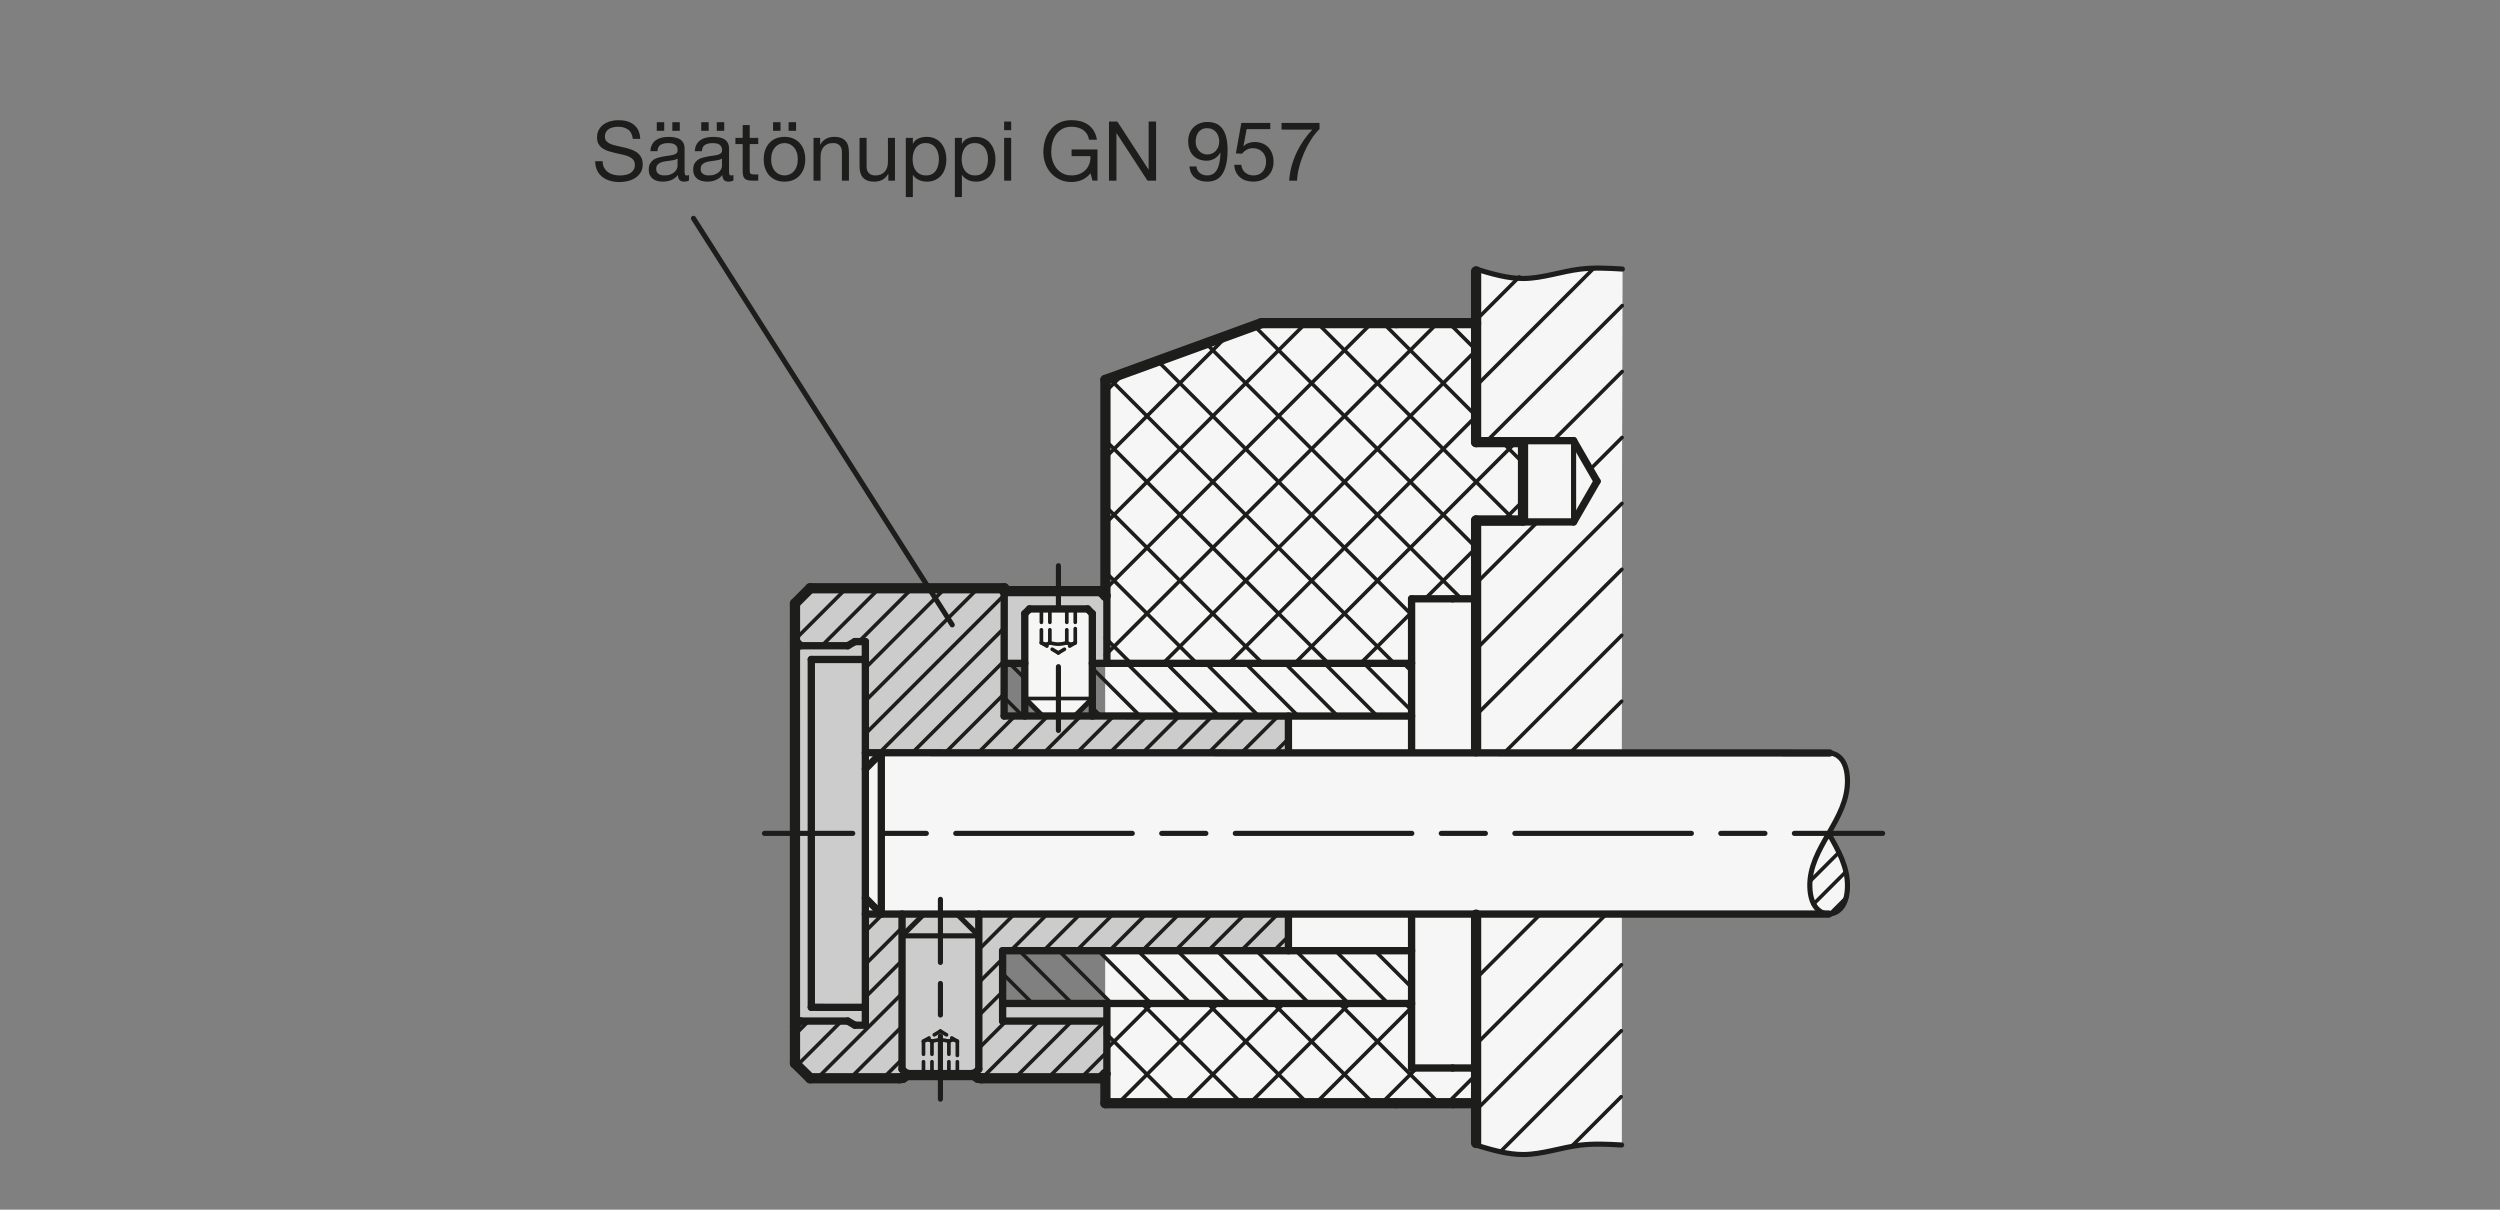 <?xml version="1.0" encoding="UTF-8"?>
<svg xmlns="http://www.w3.org/2000/svg" version="1.1" viewBox="0 0 241.654 116.929">
  <rect x="0" y="0" width="241.654" height="116.929" fill="#808080" stroke="none"/>
  <!-- Generator: Adobe Illustrator 28.6.0, SVG Export Plug-In . SVG Version: 1.2.0 Build 709)  -->
  <g>
    <g id="MD_x5F_3_x5F_FUELLUNG_x5F_WS">
      <g id="POLYLINE">
        <path d="M142.682,88.362V26.012c1.422.474,2.895.778,4.389.906,1.445-.065,2.879-.288,4.275-.666,1.803-.342,3.646-.426,5.472-.248l-.073,46.78,20.041-.003c.84.073,1.523.708,1.656,1.541.332,1.267.182,2.612-.42,3.775-.395.836-.82,1.657-1.275,2.461.549.878,1.018,1.803,1.4,2.765.406,1.029.526,2.148.347,3.239-.059.933-.779,1.69-1.708,1.795l-20.041-.004v22.322c-2.495-.248-5.015-.015-7.422.688-2.232.434-4.542.2-6.641-.673v-22.228" fill="#fff"/>
      </g>
      <g id="LWPOLYLINE">
        <polyline points="99.51 58.86 105.131 58.86 105.585 59.382 105.586 67.518 103.885 69.219 100.785 69.219 99.084 67.518 99.056 59.314 99.51 58.86" fill="#fff"/>
      </g>
      <g id="LWPOLYLINE-2" data-name="LWPOLYLINE">
        <polyline points="142.682 88.362 142.682 50.308 147.218 50.308 147.218 42.738 142.682 42.738 142.682 31.235 140.415 31.235 134.972 31.235 121.933 31.235 106.852 36.723 106.852 72.762 83.647 72.762 83.647 88.353 106.852 88.353 106.852 100.4 106.852 106.636 134.972 106.636 140.415 106.636 142.682 106.636 142.682 88.495" fill="#fff"/>
      </g>
    </g>
    <g id="MD_x5F_3_x5F_FUELLUNG_x5F_GR">
      <g id="LWPOLYLINE-3" data-name="LWPOLYLINE">
        <polyline points="142.682 88.362 142.682 50.308 147.218 50.308 147.218 42.738 142.682 42.738 142.682 31.235 140.415 31.235 134.972 31.235 121.933 31.235 106.852 36.723 106.852 72.762 83.647 72.762 83.647 88.353 106.852 88.353 106.852 100.4 106.852 106.636 134.972 106.636 140.415 106.636 142.682 106.636 142.682 88.495" fill="#f6f6f6"/>
      </g>
      <g id="LWPOLYLINE-4" data-name="LWPOLYLINE">
        <polyline points="99.51 58.86 105.131 58.86 105.585 59.382 105.586 67.518 103.885 69.219 100.785 69.219 99.084 67.518 99.056 59.314 99.51 58.86" fill="#f6f6f6"/>
      </g>
      <g id="POLYLINE-2" data-name="POLYLINE">
        <path d="M142.682,88.362V26.012c1.422.474,2.895.778,4.389.906,1.445-.065,2.879-.288,4.275-.666,1.803-.342,3.646-.426,5.472-.248l-.073,46.78,20.041-.003c.84.073,1.523.708,1.656,1.541.332,1.267.182,2.612-.42,3.775-.395.836-.82,1.657-1.275,2.461.549.878,1.018,1.803,1.4,2.765.406,1.029.526,2.148.347,3.239-.059.933-.779,1.69-1.708,1.795l-20.041-.004v22.322c-2.495-.248-5.015-.015-7.422.688-2.232.434-4.542.2-6.641-.673v-22.228" fill="#f6f6f6"/>
      </g>
    </g>
    <g id="MD_x5F_6_x5F_COLOR_x5F_K027">
      <g id="LWPOLYLINE-5" data-name="LWPOLYLINE">
        <polygon points="124.541 72.762 124.541 69.219 106.399 69.219 106.273 69.219 97.104 69.21 97.071 64.117 99.057 64.117 99.057 59.313 99.51 58.86 105.131 58.86 105.585 59.314 105.586 64.117 106.852 64.117 106.852 57.598 106.399 57.141 97.071 57.14 97.071 56.859 78.317 56.86 76.843 58.334 76.843 102.781 78.317 104.229 86.775 104.229 87.262 104.187 87.76 103.915 91.039 103.912 94.046 103.915 94.873 104.229 96.012 104.229 97.394 104.229 98.155 104.229 106.399 104.229 106.852 103.802 106.852 96.998 96.914 96.998 96.914 91.896 124.541 91.896 124.541 88.353 83.647 88.353 83.647 72.762 124.541 72.762" fill="#ccc"/>
      </g>
    </g>
    <g id="MD_x5F_1_x5F_050">
      <g id="ARC">
        <path d="M76.843,98.246c0,.25.203.454.454.454" fill="none" stroke="#1d1d1b" stroke-linecap="round" stroke-linejoin="round" stroke-width=".709"/>
      </g>
      <g id="LINE">
        <line x1="76.843" y1="62.869" x2="76.843" y2="98.246" fill="none" stroke="#1d1d1b" stroke-linecap="round" stroke-linejoin="round" stroke-width=".709"/>
      </g>
      <g id="LINE-2" data-name="LINE">
        <line x1="78.423" y1="97.367" x2="78.421" y2="63.748" fill="none" stroke="#1d1d1b" stroke-linecap="round" stroke-linejoin="round" stroke-width=".709"/>
      </g>
      <g id="LINE-3" data-name="LINE">
        <line x1="83.649" y1="63.746" x2="78.423" y2="63.748" fill="none" stroke="#1d1d1b" stroke-linecap="round" stroke-linejoin="round" stroke-width=".709"/>
      </g>
      <g id="LINE-4" data-name="LINE">
        <line x1="87.76" y1="103.915" x2="87.193" y2="103.348" fill="none" stroke="#1d1d1b" stroke-linecap="round" stroke-linejoin="round" stroke-width=".709"/>
      </g>
      <g id="LINE-5" data-name="LINE">
        <line x1="94.613" y1="103.348" x2="94.046" y2="103.915" fill="none" stroke="#1d1d1b" stroke-linecap="round" stroke-linejoin="round" stroke-width=".709"/>
      </g>
      <g id="LINE-6" data-name="LINE">
        <line x1="94.613" y1="88.353" x2="94.613" y2="103.348" fill="none" stroke="#1d1d1b" stroke-linecap="round" stroke-linejoin="round" stroke-width=".709"/>
      </g>
      <g id="LINE-7" data-name="LINE">
        <line x1="87.193" y1="103.348" x2="87.193" y2="88.353" fill="none" stroke="#1d1d1b" stroke-linecap="round" stroke-linejoin="round" stroke-width=".709"/>
      </g>
      <g id="LINE-8" data-name="LINE">
        <line x1="82.633" y1="62.019" x2="81.946" y2="62.416" fill="none" stroke="#1d1d1b" stroke-linecap="round" stroke-linejoin="round" stroke-width=".709"/>
      </g>
      <g id="LINE-9" data-name="LINE">
        <line x1="77.41" y1="62.416" x2="81.946" y2="62.416" fill="none" stroke="#1d1d1b" stroke-linecap="round" stroke-linejoin="round" stroke-width=".709"/>
      </g>
      <g id="LINE-10" data-name="LINE">
        <line x1="77.41" y1="62.416" x2="76.843" y2="61.849" fill="none" stroke="#1d1d1b" stroke-linecap="round" stroke-linejoin="round" stroke-width=".709"/>
      </g>
      <g id="LINE-11" data-name="LINE">
        <line x1="83.647" y1="62.019" x2="82.633" y2="62.019" fill="none" stroke="#1d1d1b" stroke-linecap="round" stroke-linejoin="round" stroke-width=".709"/>
      </g>
      <g id="LINE-12" data-name="LINE">
        <line x1="76.843" y1="99.266" x2="77.41" y2="98.699" fill="none" stroke="#1d1d1b" stroke-linecap="round" stroke-linejoin="round" stroke-width=".709"/>
      </g>
      <g id="LINE-13" data-name="LINE">
        <line x1="81.946" y1="98.699" x2="77.297" y2="98.699" fill="none" stroke="#1d1d1b" stroke-linecap="round" stroke-linejoin="round" stroke-width=".709"/>
      </g>
      <g id="LINE-14" data-name="LINE">
        <line x1="81.946" y1="98.699" x2="82.633" y2="99.096" fill="none" stroke="#1d1d1b" stroke-linecap="round" stroke-linejoin="round" stroke-width=".709"/>
      </g>
      <g id="LINE-15" data-name="LINE">
        <line x1="82.633" y1="99.096" x2="83.647" y2="99.096" fill="none" stroke="#1d1d1b" stroke-linecap="round" stroke-linejoin="round" stroke-width=".709"/>
      </g>
      <g id="LINE-16" data-name="LINE">
        <line x1="83.647" y1="62.019" x2="83.647" y2="99.096" fill="none" stroke="#1d1d1b" stroke-linecap="round" stroke-linejoin="round" stroke-width=".709"/>
      </g>
      <g id="LINE-17" data-name="LINE">
        <line x1="176.858" y1="72.784" x2="83.647" y2="72.762" fill="none" stroke="#1d1d1b" stroke-linecap="round" stroke-linejoin="round" stroke-width=".709"/>
      </g>
      <g id="LINE-18" data-name="LINE">
        <line x1="99.51" y1="58.86" x2="105.131" y2="58.86" fill="none" stroke="#1d1d1b" stroke-linecap="round" stroke-linejoin="round" stroke-width=".709"/>
      </g>
      <g id="LINE-19" data-name="LINE">
        <line x1="105.131" y1="58.86" x2="105.585" y2="59.314" fill="none" stroke="#1d1d1b" stroke-linecap="round" stroke-linejoin="round" stroke-width=".709"/>
      </g>
      <g id="LINE-20" data-name="LINE">
        <line x1="105.585" y1="59.314" x2="105.586" y2="69.219" fill="none" stroke="#1d1d1b" stroke-linecap="round" stroke-linejoin="round" stroke-width=".709"/>
      </g>
      <g id="LINE-21" data-name="LINE">
        <line x1="99.057" y1="69.219" x2="99.057" y2="59.313" fill="none" stroke="#1d1d1b" stroke-linecap="round" stroke-linejoin="round" stroke-width=".709"/>
      </g>
      <g id="LINE-22" data-name="LINE">
        <line x1="142.682" y1="103.235" x2="140.415" y2="103.235" fill="none" stroke="#1d1d1b" stroke-linecap="round" stroke-linejoin="round" stroke-width=".709"/>
      </g>
      <g id="LINE-23" data-name="LINE">
        <line x1="140.415" y1="57.88" x2="142.682" y2="57.88" fill="none" stroke="#1d1d1b" stroke-linecap="round" stroke-linejoin="round" stroke-width=".709"/>
      </g>
      <g id="LINE-24" data-name="LINE">
        <line x1="97.068" y1="69.21" x2="136.446" y2="69.219" fill="none" stroke="#1d1d1b" stroke-linecap="round" stroke-linejoin="round" stroke-width=".709"/>
      </g>
      <g id="LINE-25" data-name="LINE">
        <line x1="136.446" y1="88.495" x2="136.446" y2="103.235" fill="none" stroke="#1d1d1b" stroke-linecap="round" stroke-linejoin="round" stroke-width=".709"/>
      </g>
      <g id="LINE-26" data-name="LINE">
        <line x1="136.446" y1="91.896" x2="96.914" y2="91.896" fill="none" stroke="#1d1d1b" stroke-linecap="round" stroke-linejoin="round" stroke-width=".709"/>
      </g>
      <g id="LINE-27" data-name="LINE">
        <line x1="136.446" y1="96.998" x2="96.914" y2="96.998" fill="none" stroke="#1d1d1b" stroke-linecap="round" stroke-linejoin="round" stroke-width=".709"/>
      </g>
      <g id="LINE-28" data-name="LINE">
        <line x1="105.585" y1="64.117" x2="136.446" y2="64.117" fill="none" stroke="#1d1d1b" stroke-linecap="round" stroke-linejoin="round" stroke-width=".709"/>
      </g>
      <g id="LINE-29" data-name="LINE">
        <line x1="106.994" y1="103.802" x2="106.994" y2="96.998" fill="none" stroke="#1d1d1b" stroke-linecap="round" stroke-linejoin="round" stroke-width=".709"/>
      </g>
      <g id="LINE-30" data-name="LINE">
        <line x1="140.415" y1="103.235" x2="136.446" y2="103.235" fill="none" stroke="#1d1d1b" stroke-linecap="round" stroke-linejoin="round" stroke-width=".709"/>
      </g>
      <g id="LINE-31" data-name="LINE">
        <line x1="136.446" y1="57.88" x2="140.415" y2="57.88" fill="none" stroke="#1d1d1b" stroke-linecap="round" stroke-linejoin="round" stroke-width=".709"/>
      </g>
      <g id="LINE-32" data-name="LINE">
        <line x1="136.446" y1="57.88" x2="136.446" y2="72.62" fill="none" stroke="#1d1d1b" stroke-linecap="round" stroke-linejoin="round" stroke-width=".709"/>
      </g>
      <g id="LINE-33" data-name="LINE">
        <line x1="147.218" y1="43.14" x2="147.218" y2="49.943" fill="none" stroke="#1d1d1b" stroke-linecap="round" stroke-linejoin="round" stroke-width=".709"/>
      </g>
      <g id="ARC-2" data-name="ARC">
        <path d="M77.297,62.416c-.25,0-.454.203-.454.454" fill="none" stroke="#1d1d1b" stroke-linecap="round" stroke-linejoin="round" stroke-width=".709"/>
      </g>
      <g id="LINE-34" data-name="LINE">
        <line x1="97.071" y1="57.14" x2="97.059" y2="69.21" fill="none" stroke="#1d1d1b" stroke-linecap="round" stroke-linejoin="round" stroke-width=".709"/>
      </g>
      <g id="LINE-35" data-name="LINE">
        <line x1="96.914" y1="91.896" x2="96.914" y2="98.699" fill="none" stroke="#1d1d1b" stroke-linecap="round" stroke-linejoin="round" stroke-width=".709"/>
      </g>
      <g id="LINE-36" data-name="LINE">
        <line x1="124.541" y1="69.219" x2="124.541" y2="72.62" fill="none" stroke="#1d1d1b" stroke-linecap="round" stroke-linejoin="round" stroke-width=".709"/>
      </g>
      <g id="LINE-37" data-name="LINE">
        <line x1="124.541" y1="88.495" x2="124.541" y2="91.896" fill="none" stroke="#1d1d1b" stroke-linecap="round" stroke-linejoin="round" stroke-width=".709"/>
      </g>
      <g id="LINE-38" data-name="LINE">
        <line x1="83.649" y1="97.369" x2="78.423" y2="97.367" fill="none" stroke="#1d1d1b" stroke-linecap="round" stroke-linejoin="round" stroke-width=".709"/>
      </g>
      <g id="LINE-39" data-name="LINE">
        <line x1="106.994" y1="57.523" x2="106.994" y2="64.117" fill="none" stroke="#1d1d1b" stroke-linecap="round" stroke-linejoin="round" stroke-width=".709"/>
      </g>
      <g id="LINE-40" data-name="LINE">
        <line x1="99.51" y1="58.86" x2="99.056" y2="59.314" fill="none" stroke="#1d1d1b" stroke-linecap="round" stroke-linejoin="round" stroke-width=".709"/>
      </g>
      <g id="LINE-41" data-name="LINE">
        <line x1="83.647" y1="86.787" x2="85.188" y2="88.353" fill="none" stroke="#1d1d1b" stroke-linecap="round" stroke-linejoin="round" stroke-width=".709"/>
      </g>
      <g id="LINE-42" data-name="LINE">
        <line x1="96.914" y1="98.699" x2="106.852" y2="98.699" fill="none" stroke="#1d1d1b" stroke-linecap="round" stroke-linejoin="round" stroke-width=".709"/>
      </g>
      <g id="LINE-43" data-name="LINE">
        <line x1="176.761" y1="88.353" x2="83.647" y2="88.353" fill="none" stroke="#1d1d1b" stroke-linecap="round" stroke-linejoin="round" stroke-width=".709"/>
      </g>
      <g id="LINE-44" data-name="LINE">
        <line x1="152.105" y1="50.449" x2="142.681" y2="50.449" fill="none" stroke="#1d1d1b" stroke-linecap="round" stroke-linejoin="round" stroke-width=".709"/>
      </g>
      <g id="LINE-45" data-name="LINE">
        <line x1="154.372" y1="46.522" x2="152.105" y2="50.449" fill="none" stroke="#1d1d1b" stroke-linecap="round" stroke-linejoin="round" stroke-width=".709"/>
      </g>
      <g id="LINE-46" data-name="LINE">
        <line x1="152.105" y1="42.595" x2="154.372" y2="46.522" fill="none" stroke="#1d1d1b" stroke-linecap="round" stroke-linejoin="round" stroke-width=".709"/>
      </g>
      <g id="LINE-47" data-name="LINE">
        <line x1="142.681" y1="42.595" x2="152.105" y2="42.595" fill="none" stroke="#1d1d1b" stroke-linecap="round" stroke-linejoin="round" stroke-width=".709"/>
      </g>
      <g id="LINE-48" data-name="LINE">
        <line x1="85.188" y1="72.762" x2="85.188" y2="88.353" fill="none" stroke="#1d1d1b" stroke-linecap="round" stroke-linejoin="round" stroke-width=".709"/>
      </g>
      <g id="LINE-49" data-name="LINE">
        <line x1="83.647" y1="74.328" x2="85.188" y2="72.762" fill="none" stroke="#1d1d1b" stroke-linecap="round" stroke-linejoin="round" stroke-width=".709"/>
      </g>
      <g id="LINE-50" data-name="LINE">
        <line x1="99.057" y1="64.117" x2="97.071" y2="64.117" fill="none" stroke="#1d1d1b" stroke-linecap="round" stroke-linejoin="round" stroke-width=".709"/>
      </g>
    </g>
    <g id="MD_x5F_2_x5F_SCHRAFFUR">
      <g id="HATCH">
        <path d="M97.069,64.116l.011-.754-.009-6.222v-.286s-18.754.006-18.754.006l-1.474,1.474v3.515l.567.567h4.535l.687-.397h1.013v10.743h40.894v-3.543h-18.142s-1.533,0-1.533,0h-7.797v-5.103h0ZM124.541,88.353h-25.483l-1.918,3.543h27.402v-3.543h0ZM87.193,88.353h-3.546v10.743h-1.013l-.687-.397h-4.535l-.567.567v3.515l1.474,1.448,8.945-.042.498-.272-.567-.567v-14.995h0ZM106.852,98.699h-9.938v-6.803l2.143-3.543h-4.444v14.995l-.567.567.827.314h11.526l.454-.427v-5.102h0Z" fill="none" fill-rule="evenodd"/>
        <path d="M76.843,58.651l1.791-1.791M76.843,61.833l4.974-4.974M79.443,62.416l5.558-5.558M83.021,62.019l5.162-5.162M83.647,64.576l7.72-7.72M83.647,67.758l10.903-10.903M83.647,70.94l13.425-13.425M85.006,72.762l12.07-12.07M88.188,72.762l8.884-8.884M91.37,72.762l5.699-5.699M94.552,72.762l3.544-3.544M97.734,72.762l3.544-3.544M83.647,90.032l1.679-1.679M100.916,72.762l3.543-3.543M76.843,100.017l1.318-1.318M83.647,93.214l3.546-3.546M104.098,72.762l3.543-3.543M77.054,102.988l4.289-4.289M83.647,96.396l3.546-3.546M107.28,72.762l3.543-3.543M78.999,104.226l8.194-8.194M82.196,104.211l4.997-4.997M94.613,88.611l.259-.259M94.613,91.793l3.44-3.44M110.462,72.762l3.543-3.543M113.644,72.762l3.543-3.543M85.392,104.196l1.8-1.8M94.613,94.975l2.302-2.302M97.692,91.896l3.543-3.543M116.826,72.762l3.543-3.543M94.613,98.157l2.302-2.302M100.874,91.896l3.543-3.543M120.008,72.762l3.543-3.543M94.613,101.339l2.64-2.64M104.056,91.896l3.543-3.543M123.19,72.762l1.351-1.351M94.905,104.229l5.529-5.529M98.087,104.229l5.529-5.529M107.238,91.896l3.543-3.543M110.42,91.896l3.543-3.543M101.269,104.229l5.529-5.529M113.602,91.896l3.543-3.543M104.451,104.229l2.401-2.401M116.784,91.896l3.543-3.543M119.966,91.896l3.543-3.543M123.148,91.896l1.393-1.393" fill="none" stroke="#1d1d1b" stroke-linecap="round" stroke-linejoin="round" stroke-width=".354"/>
      </g>
      <g id="HATCH-2" data-name="HATCH">
        <rect x="97.069" y="64.117" width="1.988" height="5.094" fill="none"/>
        <path d="M98.86,69.21l-1.791-1.791M99.057,65.59l-1.473-1.473" fill="none" stroke="#1d1d1b" stroke-linecap="round" stroke-linejoin="round" stroke-width=".354"/>
      </g>
      <g id="HATCH-3" data-name="HATCH">
        <line x1="176.5" y1="81.098" x2="176.877" y2="80.72" fill="none" stroke="#1d1d1b" stroke-linecap="round" stroke-linejoin="round" stroke-width=".354"/>
        <line x1="174.984" y1="85.16" x2="177.766" y2="82.378" fill="none" stroke="#1d1d1b" stroke-linecap="round" stroke-linejoin="round" stroke-width=".354"/>
        <line x1="175.283" y1="87.406" x2="178.445" y2="84.244" fill="none" stroke="#1d1d1b" stroke-linecap="round" stroke-linejoin="round" stroke-width=".354"/>
        <line x1="176.75" y1="88.485" x2="178.543" y2="86.691" fill="none" stroke="#1d1d1b" stroke-linecap="round" stroke-linejoin="round" stroke-width=".354"/>
      </g>
      <g id="HATCH-4" data-name="HATCH">
        <path d="M136.446,64.117h-30.861s0,5.102,0,5.102h30.861s0-5.102,0-5.102h0ZM136.446,91.896h-39.532v5.102h39.532v-5.102h0Z" fill="none" fill-rule="evenodd"/>
        <path d="M99.814,96.998l-2.9-2.9M103.632,96.998l-5.102-5.102M107.451,96.998l-5.102-5.102M111.269,96.998l-5.102-5.102M115.087,96.998l-5.102-5.102M118.906,96.998l-5.102-5.102M122.724,96.998l-5.102-5.102M126.543,96.998l-5.102-5.102M130.361,96.998l-5.102-5.102M134.179,96.998l-5.102-5.102M106.4,69.219l-.814-.814M136.446,95.447l-3.551-3.551M110.218,69.219l-4.633-4.633M114.036,69.219l-5.102-5.102M117.855,69.219l-5.102-5.102M121.673,69.219l-5.102-5.102M125.492,69.219l-5.102-5.102M129.31,69.219l-5.102-5.102M133.128,69.219l-5.102-5.102M136.446,68.718l-4.602-4.602M136.446,64.9l-.783-.783" fill="none" stroke="#1d1d1b" stroke-linecap="round" stroke-linejoin="round" stroke-width=".354"/>
      </g>
      <g id="HATCH-5" data-name="HATCH">
        <path d="M142.682,110.691c2.288.937,4.813,1.132,7.217.555,2.209-.615,4.513-.809,6.794-.57l.052-22.323h-14.063s0,22.338,0,22.338h0ZM142.682,72.765l14.063.027.073-46.787c-1.659-.156-3.331-.105-4.978.151-1.082.23-2.167.449-3.254.657-2.003.175-4.02-.098-5.904-.799v16.583h9.423l2.267,3.927-2.267,3.927h-9.423v22.316h0Z" fill="none" fill-rule="evenodd"/>
        <path d="M142.682,30.942l4.172-4.172M142.682,37.305l11.354-11.354M143.756,42.595l13.057-13.057M150.12,42.595l6.683-6.683M142.682,56.397l5.948-5.948M153.708,45.371l3.085-3.085M142.682,62.761l14.101-14.101M142.682,69.125l14.091-14.091M145.402,72.77l11.362-11.362M151.754,72.782l5-5M142.682,94.581l6.228-6.228M142.682,100.945l12.592-12.592M142.682,107.309l14.052-14.052M144.989,111.366l11.73-11.73M151.818,110.901l4.886-4.886" fill="none" stroke="#1d1d1b" stroke-linecap="round" stroke-linejoin="round" stroke-width=".354"/>
      </g>
      <g id="HATCH-6" data-name="HATCH">
        <path d="M134.972,31.235h-13.039l-15.08,5.489v27.535h28.12V31.235h0ZM147.218,42.738h-4.535v-11.504h-7.71v32.882h1.474v-6.236h6.236v-7.572h4.535v-7.57h0ZM136.446,96.857h-29.594v9.78h35.83v-3.402h-6.236v-6.378h0Z" fill="none" fill-rule="evenodd"/>
        <path d="M106.852,37.872l1.805-1.805M106.852,44.236l11.811-11.811M106.852,50.599l19.365-19.365M106.852,56.963l25.729-25.729M106.852,63.327l28.12-28.12M134.972,35.208l3.973-3.973M112.285,64.258l22.687-22.687M118.649,64.258l16.323-16.323M134.972,41.572l7.71-7.71M134.972,47.936l7.71-7.71M125.013,64.258l9.959-9.959M134.972,54.3l11.561-11.561M131.377,64.258l3.595-3.595M134.972,60.664l1.474-1.474M137.755,57.88l4.927-4.927M145.328,50.308l1.89-1.89M106.852,101.511l4.654-4.654M108.091,106.636l9.78-9.78M114.455,106.636l9.78-9.78M120.819,106.636l9.78-9.78M127.183,106.636l9.263-9.263M133.547,106.636l3.402-3.402M139.911,106.636l2.771-2.771M107.285,106.636l-.433-.433M113.649,106.636l-6.797-6.797M120.013,106.636l-9.78-9.78M126.377,106.636l-9.78-9.78M132.741,106.636l-9.78-9.78M139.105,106.636l-9.78-9.78M142.682,103.849l-.615-.615M136.446,97.613l-.756-.756M109.455,64.258l-2.603-2.603M115.819,64.258l-8.967-8.967M122.183,64.258l-15.331-15.331M128.547,64.258l-21.695-21.695M134.911,64.258l-27.675-27.675M136.446,59.429l-1.474-1.474M134.972,57.955l-23.07-23.07M141.261,57.88l-6.289-6.289M134.972,51.591l-18.404-18.404M142.682,52.938l-7.71-7.71M134.972,45.227l-13.738-13.738M146.417,50.308l-11.445-11.445M134.972,38.864l-7.629-7.629M147.218,44.745l-2.007-2.007M142.682,40.21l-7.71-7.71M134.972,32.5l-1.265-1.265M142.682,33.846l-2.611-2.611" fill="none" stroke="#1d1d1b" stroke-linecap="round" stroke-linejoin="round" stroke-width=".354"/>
      </g>
    </g>
    <g id="MD_x5F_1_x5F_035">
      <g id="LINE-51" data-name="LINE">
        <line x1="87.193" y1="90.46" x2="89.169" y2="88.495" fill="none" stroke="#1d1d1b" stroke-linecap="round" stroke-linejoin="round" stroke-width=".496"/>
      </g>
      <g id="LINE-52" data-name="LINE">
        <line x1="103.885" y1="69.219" x2="105.586" y2="67.518" fill="none" stroke="#1d1d1b" stroke-linecap="round" stroke-linejoin="round" stroke-width=".496"/>
      </g>
      <g id="LINE-53" data-name="LINE">
        <line x1="99.084" y1="67.518" x2="100.785" y2="69.219" fill="none" stroke="#1d1d1b" stroke-linecap="round" stroke-linejoin="round" stroke-width=".496"/>
      </g>
      <g id="LINE-54" data-name="LINE">
        <line x1="94.613" y1="90.46" x2="92.637" y2="88.495" fill="none" stroke="#1d1d1b" stroke-linecap="round" stroke-linejoin="round" stroke-width=".496"/>
      </g>
      <g id="LINE-55" data-name="LINE">
        <line x1="87.193" y1="90.46" x2="94.613" y2="90.46" fill="none" stroke="#1d1d1b" stroke-linecap="round" stroke-linejoin="round" stroke-width=".496"/>
      </g>
      <g id="LINE-56" data-name="LINE">
        <line x1="152.105" y1="50.449" x2="152.105" y2="42.595" fill="none" stroke="#1d1d1b" stroke-linecap="round" stroke-linejoin="round" stroke-width=".496"/>
      </g>
      <g id="SPLINE">
        <path d="M142.682,26.012c1.528.458,3.056.917,4.586.907,1.82-.011,3.642-.684,5.485-.907,1.348-.163,2.707-.086,4.066-.008" fill="none" stroke="#1d1d1b" stroke-linecap="round" stroke-linejoin="round" stroke-width=".496"/>
      </g>
      <g id="SPLINE-2" data-name="SPLINE">
        <path d="M142.682,110.691c1.528.458,3.056.917,4.586.907,1.82-.011,3.642-.684,5.485-.907,1.324-.16,2.658-.088,3.992-.016" fill="none" stroke="#1d1d1b" stroke-linecap="round" stroke-linejoin="round" stroke-width=".496"/>
      </g>
      <g id="SPLINE-3" data-name="SPLINE">
        <path d="M176.761,72.77c.323,0,.656.121.918.312.664.484.879,1.416.9,2.285.046,1.946-.882,3.568-1.818,5.194s-1.879,3.255-1.818,5.194c.027.868.256,1.798.918,2.285.256.188.577.311.9.312.328.002.658-.121.918-.312.66-.486.878-1.417.9-2.285.05-1.944-.884-3.569-1.818-5.194" fill="none" stroke="#1d1d1b" stroke-linecap="round" stroke-linejoin="round" stroke-width=".496"/>
      </g>
    </g>
    <g id="MD_x5F_1_x5F_070">
      <g id="LINE-57" data-name="LINE">
        <line x1="76.843" y1="58.334" x2="76.843" y2="61.849" fill="none" stroke="#1d1d1b" stroke-linecap="round" stroke-linejoin="round" stroke-width=".992"/>
      </g>
      <g id="LINE-58" data-name="LINE">
        <line x1="78.317" y1="56.86" x2="76.843" y2="58.334" fill="none" stroke="#1d1d1b" stroke-linecap="round" stroke-linejoin="round" stroke-width=".992"/>
      </g>
      <g id="LINE-59" data-name="LINE">
        <line x1="78.317" y1="56.86" x2="97.067" y2="56.86" fill="none" stroke="#1d1d1b" stroke-linecap="round" stroke-linejoin="round" stroke-width=".992"/>
      </g>
      <g id="LINE-60" data-name="LINE">
        <line x1="94.873" y1="104.229" x2="94.544" y2="104.187" fill="none" stroke="#1d1d1b" stroke-linecap="round" stroke-linejoin="round" stroke-width=".992"/>
      </g>
      <g id="LINE-61" data-name="LINE">
        <line x1="94.544" y1="104.187" x2="94.084" y2="103.877" fill="none" stroke="#1d1d1b" stroke-linecap="round" stroke-linejoin="round" stroke-width=".992"/>
      </g>
      <g id="LINE-62" data-name="LINE">
        <line x1="87.722" y1="103.877" x2="87.262" y2="104.187" fill="none" stroke="#1d1d1b" stroke-linecap="round" stroke-linejoin="round" stroke-width=".992"/>
      </g>
      <g id="LINE-63" data-name="LINE">
        <line x1="87.262" y1="104.187" x2="86.933" y2="104.229" fill="none" stroke="#1d1d1b" stroke-linecap="round" stroke-linejoin="round" stroke-width=".992"/>
      </g>
      <g id="LINE-64" data-name="LINE">
        <line x1="76.843" y1="102.781" x2="78.317" y2="104.229" fill="none" stroke="#1d1d1b" stroke-linecap="round" stroke-linejoin="round" stroke-width=".992"/>
      </g>
      <g id="LINE-65" data-name="LINE">
        <line x1="76.843" y1="99.266" x2="76.843" y2="102.781" fill="none" stroke="#1d1d1b" stroke-linecap="round" stroke-linejoin="round" stroke-width=".992"/>
      </g>
      <g id="LINE-66" data-name="LINE">
        <line x1="76.843" y1="99.266" x2="76.843" y2="61.849" fill="none" stroke="#1d1d1b" stroke-linecap="round" stroke-linejoin="round" stroke-width=".992"/>
      </g>
      <g id="LWPOLYLINE-6" data-name="LWPOLYLINE">
        <polyline points="106.852 57.598 106.694 57.439 106.399 57.141" fill="none" stroke="#1d1d1b" stroke-linecap="round" stroke-linejoin="round" stroke-width=".992"/>
      </g>
      <g id="LINE-67" data-name="LINE">
        <line x1="106.852" y1="103.802" x2="106.399" y2="104.229" fill="none" stroke="#1d1d1b" stroke-linecap="round" stroke-linejoin="round" stroke-width=".992"/>
      </g>
      <g id="LINE-68" data-name="LINE">
        <line x1="78.317" y1="104.229" x2="86.933" y2="104.229" fill="none" stroke="#1d1d1b" stroke-linecap="round" stroke-linejoin="round" stroke-width=".992"/>
      </g>
      <g id="LINE-69" data-name="LINE">
        <line x1="94.873" y1="104.229" x2="106.399" y2="104.229" fill="none" stroke="#1d1d1b" stroke-linecap="round" stroke-linejoin="round" stroke-width=".992"/>
      </g>
      <g id="LINE-70" data-name="LINE">
        <line x1="106.399" y1="57.141" x2="97.071" y2="57.14" fill="none" stroke="#1d1d1b" stroke-linecap="round" stroke-linejoin="round" stroke-width=".992"/>
      </g>
      <g id="LINE-71" data-name="LINE">
        <line x1="140.415" y1="106.636" x2="142.682" y2="106.636" fill="none" stroke="#1d1d1b" stroke-linecap="round" stroke-linejoin="round" stroke-width=".992"/>
      </g>
      <g id="LINE-72" data-name="LINE">
        <line x1="142.682" y1="31.235" x2="140.415" y2="31.235" fill="none" stroke="#1d1d1b" stroke-linecap="round" stroke-linejoin="round" stroke-width=".992"/>
      </g>
      <g id="LINE-73" data-name="LINE">
        <line x1="106.852" y1="57.598" x2="106.852" y2="36.723" fill="none" stroke="#1d1d1b" stroke-linecap="round" stroke-linejoin="round" stroke-width=".992"/>
      </g>
      <g id="LINE-74" data-name="LINE">
        <line x1="121.933" y1="31.235" x2="106.852" y2="36.723" fill="none" stroke="#1d1d1b" stroke-linecap="round" stroke-linejoin="round" stroke-width=".992"/>
      </g>
      <g id="LINE-75" data-name="LINE">
        <line x1="134.972" y1="31.235" x2="121.933" y2="31.235" fill="none" stroke="#1d1d1b" stroke-linecap="round" stroke-linejoin="round" stroke-width=".992"/>
      </g>
      <g id="LINE-76" data-name="LINE">
        <line x1="106.852" y1="106.636" x2="134.972" y2="106.636" fill="none" stroke="#1d1d1b" stroke-linecap="round" stroke-linejoin="round" stroke-width=".992"/>
      </g>
      <g id="LINE-77" data-name="LINE">
        <line x1="106.852" y1="106.636" x2="106.852" y2="103.802" fill="none" stroke="#1d1d1b" stroke-linecap="round" stroke-linejoin="round" stroke-width=".992"/>
      </g>
      <g id="LINE-78" data-name="LINE">
        <line x1="134.972" y1="106.636" x2="140.415" y2="106.636" fill="none" stroke="#1d1d1b" stroke-linecap="round" stroke-linejoin="round" stroke-width=".992"/>
      </g>
      <g id="LINE-79" data-name="LINE">
        <line x1="140.415" y1="31.235" x2="134.972" y2="31.235" fill="none" stroke="#1d1d1b" stroke-linecap="round" stroke-linejoin="round" stroke-width=".992"/>
      </g>
      <g id="LINE-80" data-name="LINE">
        <line x1="97.067" y1="57.066" x2="97.067" y2="56.86" fill="none" stroke="#1d1d1b" stroke-linecap="round" stroke-linejoin="round" stroke-width=".992"/>
      </g>
      <g id="LINE-81" data-name="LINE">
        <line x1="87.76" y1="103.915" x2="94.046" y2="103.915" fill="none" stroke="#1d1d1b" stroke-linecap="round" stroke-linejoin="round" stroke-width=".992"/>
      </g>
      <g id="LINE-82" data-name="LINE">
        <line x1="142.682" y1="26.229" x2="142.682" y2="42.737" fill="none" stroke="#1d1d1b" stroke-linecap="round" stroke-linejoin="round" stroke-width=".992"/>
      </g>
      <g id="LINE-83" data-name="LINE">
        <line x1="142.682" y1="50.308" x2="142.682" y2="72.62" fill="none" stroke="#1d1d1b" stroke-linecap="round" stroke-linejoin="round" stroke-width=".992"/>
      </g>
      <g id="LINE-84" data-name="LINE">
        <line x1="142.682" y1="110.485" x2="142.682" y2="88.411" fill="none" stroke="#1d1d1b" stroke-linecap="round" stroke-linejoin="round" stroke-width=".992"/>
      </g>
      <g id="LINE-85" data-name="LINE">
        <line x1="142.682" y1="42.738" x2="147.218" y2="42.738" fill="none" stroke="#1d1d1b" stroke-linecap="round" stroke-linejoin="round" stroke-width=".992"/>
      </g>
      <g id="LINE-86" data-name="LINE">
        <line x1="147.218" y1="50.308" x2="147.218" y2="42.738" fill="none" stroke="#1d1d1b" stroke-linecap="round" stroke-linejoin="round" stroke-width=".992"/>
      </g>
      <g id="LINE-87" data-name="LINE">
        <line x1="147.218" y1="50.308" x2="142.682" y2="50.308" fill="none" stroke="#1d1d1b" stroke-linecap="round" stroke-linejoin="round" stroke-width=".992"/>
      </g>
    </g>
    <g id="MD_x5F_2_x5F_MITTELLINIE">
      <g id="LINE-88" data-name="LINE">
        <path d="M90.903,106.496c-.137,0-.248-.111-.248-.248v-6.101c0-.137.111-.248.248-.248s.248.111.248.248v6.101c0,.137-.111.248-.248.248ZM90.903,98.362c-.137,0-.248-.111-.248-.248v-3.05c0-.137.111-.248.248-.248s.248.111.248.248v3.05c0,.137-.111.248-.248.248ZM90.903,93.279c-.137,0-.248-.111-.248-.248v-6.1c0-.137.111-.248.248-.248s.248.111.248.248v6.1c0,.137-.111.248-.248.248Z" fill="#1d1d1b"/>
      </g>
      <g id="LINE-89" data-name="LINE">
        <path d="M102.31,59.108c-.137,0-.248-.111-.248-.248v-4.179c0-.137.111-.248.248-.248s.248.111.248.248v4.179c0,.137-.111.248-.248.248Z" fill="#1d1d1b"/>
      </g>
      <g id="LINE-90" data-name="LINE">
        <path d="M102.31,70.853c-.137,0-.248-.111-.248-.248v-6.163c0-.137.111-.248.248-.248s.248.111.248.248v6.163c0,.137-.111.248-.248.248Z" fill="#1d1d1b"/>
      </g>
      <g id="LINE-91" data-name="LINE">
        <path d="M181.981,80.805h-8.534c-.137,0-.248-.111-.248-.248s.111-.248.248-.248h8.534c.137,0,.248.111.248.248s-.111.248-.248.248ZM170.603,80.805h-4.267c-.137,0-.248-.111-.248-.248s.111-.248.248-.248h4.267c.137,0,.248.111.248.248s-.111.248-.248.248ZM163.492,80.805h-17.065c-.137,0-.248-.111-.248-.248s.111-.248.248-.248h17.065c.137,0,.248.111.248.248s-.111.248-.248.248ZM143.582,80.805h-4.267c-.137,0-.248-.111-.248-.248s.111-.248.248-.248h4.267c.137,0,.248.111.248.248s-.111.248-.248.248ZM136.471,80.805h-17.066c-.137,0-.248-.111-.248-.248s.111-.248.248-.248h17.066c.137,0,.248.111.248.248s-.111.248-.248.248ZM116.561,80.805h-4.267c-.137,0-.248-.111-.248-.248s.111-.248.248-.248h4.267c.137,0,.248.111.248.248s-.111.248-.248.248ZM109.45,80.805h-17.066c-.137,0-.248-.111-.248-.248s.111-.248.248-.248h17.066c.137,0,.248.111.248.248s-.111.248-.248.248ZM89.54,80.805h-4.267c-.137,0-.248-.111-.248-.248s.111-.248.248-.248h4.267c.137,0,.248.111.248.248s-.111.248-.248.248ZM82.429,80.805h-8.533c-.137,0-.248-.111-.248-.248s.111-.248.248-.248h8.533c.137,0,.248.111.248.248s-.111.248-.248.248Z" fill="#1d1d1b"/>
      </g>
    </g>
    <g id="MD_x5F_1_x5F_025">
      <g id="SPLINE-4" data-name="SPLINE">
        <path d="M101.482,62.13c-.053.029-.106.059-.16.081-.036.015-.072.026-.109.035-.038.009-.075.014-.113.016-.019,0-.039,0-.058,0-.032-.002-.063-.006-.095-.013s-.063-.016-.094-.027-.062-.024-.093-.039c-.032-.016-.064-.034-.096-.052" fill="none" stroke="#1d1d1b" stroke-linecap="round" stroke-linejoin="round" stroke-width=".354"/>
      </g>
      <g id="LINE-92" data-name="LINE">
        <line x1="100.663" y1="62.13" x2="101.199" y2="62.452" fill="none" stroke="#1d1d1b" stroke-linecap="round" stroke-linejoin="round" stroke-width=".354"/>
      </g>
      <g id="LINE-93" data-name="LINE">
        <line x1="101.706" y1="62.757" x2="102.3" y2="63.113" fill="none" stroke="#1d1d1b" stroke-linecap="round" stroke-linejoin="round" stroke-width=".354"/>
      </g>
      <g id="LINE-94" data-name="LINE">
        <line x1="103.936" y1="62.13" x2="103.936" y2="60.765" fill="none" stroke="#1d1d1b" stroke-linecap="round" stroke-linejoin="round" stroke-width=".354"/>
      </g>
      <g id="LINE-95" data-name="LINE">
        <line x1="103.936" y1="60.155" x2="103.936" y2="58.86" fill="none" stroke="#1d1d1b" stroke-linecap="round" stroke-linejoin="round" stroke-width=".354"/>
      </g>
      <g id="LINE-96" data-name="LINE">
        <line x1="100.663" y1="62.13" x2="100.663" y2="60.877" fill="none" stroke="#1d1d1b" stroke-linecap="round" stroke-linejoin="round" stroke-width=".354"/>
      </g>
      <g id="LINE-97" data-name="LINE">
        <line x1="100.663" y1="60.155" x2="100.663" y2="58.86" fill="none" stroke="#1d1d1b" stroke-linecap="round" stroke-linejoin="round" stroke-width=".354"/>
      </g>
      <g id="SPLINE-5" data-name="SPLINE">
        <path d="M101.482,62.13c.039.011.077.023.116.033s.078.02.118.029c.067.015.135.029.203.039.034.005.068.01.102.014s.069.007.103.01.069.004.103.005.069.001.103,0c.037,0,.073-.002.11-.004s.073-.005.11-.009c.048-.005.096-.011.143-.019s.095-.017.142-.027.094-.021.141-.033c.048-.012.095-.026.143-.04" fill="none" stroke="#1d1d1b" stroke-linecap="round" stroke-linejoin="round" stroke-width=".354"/>
      </g>
      <g id="SPLINE-6" data-name="SPLINE">
        <path d="M103.118,62.13c.147.069.294.138.44.131.126-.006.252-.068.378-.131" fill="none" stroke="#1d1d1b" stroke-linecap="round" stroke-linejoin="round" stroke-width=".354"/>
      </g>
      <g id="LINE-98" data-name="LINE">
        <line x1="103.932" y1="62.13" x2="103.397" y2="62.452" fill="none" stroke="#1d1d1b" stroke-linecap="round" stroke-linejoin="round" stroke-width=".354"/>
      </g>
      <g id="LINE-99" data-name="LINE">
        <line x1="102.889" y1="62.757" x2="102.295" y2="63.113" fill="none" stroke="#1d1d1b" stroke-linecap="round" stroke-linejoin="round" stroke-width=".354"/>
      </g>
      <g id="LINE-100" data-name="LINE">
        <line x1="101.482" y1="62.13" x2="101.482" y2="60.877" fill="none" stroke="#1d1d1b" stroke-linecap="round" stroke-linejoin="round" stroke-width=".354"/>
      </g>
      <g id="LINE-101" data-name="LINE">
        <line x1="101.482" y1="60.155" x2="101.482" y2="58.86" fill="none" stroke="#1d1d1b" stroke-linecap="round" stroke-linejoin="round" stroke-width=".354"/>
      </g>
      <g id="LINE-102" data-name="LINE">
        <line x1="103.118" y1="62.13" x2="103.118" y2="60.877" fill="none" stroke="#1d1d1b" stroke-linecap="round" stroke-linejoin="round" stroke-width=".354"/>
      </g>
      <g id="LINE-103" data-name="LINE">
        <line x1="103.118" y1="60.155" x2="103.118" y2="58.86" fill="none" stroke="#1d1d1b" stroke-linecap="round" stroke-linejoin="round" stroke-width=".354"/>
      </g>
      <g id="SPLINE-7" data-name="SPLINE">
        <path d="M90.085,100.652c-.053-.029-.106-.059-.16-.081-.036-.015-.072-.026-.109-.035-.038-.009-.075-.014-.113-.016-.019,0-.039,0-.058,0-.032.002-.063.006-.095.013s-.063.016-.094.027-.062.024-.093.039c-.032.016-.064.034-.096.052" fill="none" stroke="#1d1d1b" stroke-linecap="round" stroke-linejoin="round" stroke-width=".354"/>
      </g>
      <g id="LINE-104" data-name="LINE">
        <line x1="89.266" y1="100.652" x2="89.802" y2="100.331" fill="none" stroke="#1d1d1b" stroke-linecap="round" stroke-linejoin="round" stroke-width=".354"/>
      </g>
      <g id="LINE-105" data-name="LINE">
        <line x1="90.309" y1="100.026" x2="90.903" y2="99.669" fill="none" stroke="#1d1d1b" stroke-linecap="round" stroke-linejoin="round" stroke-width=".354"/>
      </g>
      <g id="LINE-106" data-name="LINE">
        <line x1="92.539" y1="100.652" x2="92.539" y2="102.018" fill="none" stroke="#1d1d1b" stroke-linecap="round" stroke-linejoin="round" stroke-width=".354"/>
      </g>
      <g id="LINE-107" data-name="LINE">
        <line x1="92.539" y1="102.628" x2="92.539" y2="103.922" fill="none" stroke="#1d1d1b" stroke-linecap="round" stroke-linejoin="round" stroke-width=".354"/>
      </g>
      <g id="LINE-108" data-name="LINE">
        <line x1="89.266" y1="100.652" x2="89.266" y2="101.905" fill="none" stroke="#1d1d1b" stroke-linecap="round" stroke-linejoin="round" stroke-width=".354"/>
      </g>
      <g id="LINE-109" data-name="LINE">
        <line x1="89.266" y1="102.628" x2="89.266" y2="103.922" fill="none" stroke="#1d1d1b" stroke-linecap="round" stroke-linejoin="round" stroke-width=".354"/>
      </g>
      <g id="SPLINE-8" data-name="SPLINE">
        <path d="M90.085,100.652c.039-.011.077-.023.116-.033s.078-.02.118-.029c.067-.015.135-.029.203-.039.034-.005.068-.01.102-.014s.069-.007.103-.01.069-.004.103-.005.069-.001.103,0c.037,0,.073.002.11.004s.073.005.11.009c.048.005.096.011.143.019s.095.017.142.027.094.021.141.033c.048.012.095.026.143.04" fill="none" stroke="#1d1d1b" stroke-linecap="round" stroke-linejoin="round" stroke-width=".354"/>
      </g>
      <g id="SPLINE-9" data-name="SPLINE">
        <path d="M91.721,100.652c.147-.069.294-.138.44-.131.126.006.252.068.378.131" fill="none" stroke="#1d1d1b" stroke-linecap="round" stroke-linejoin="round" stroke-width=".354"/>
      </g>
      <g id="LINE-110" data-name="LINE">
        <line x1="92.535" y1="100.652" x2="92" y2="100.331" fill="none" stroke="#1d1d1b" stroke-linecap="round" stroke-linejoin="round" stroke-width=".354"/>
      </g>
      <g id="LINE-111" data-name="LINE">
        <line x1="91.492" y1="100.026" x2="90.898" y2="99.669" fill="none" stroke="#1d1d1b" stroke-linecap="round" stroke-linejoin="round" stroke-width=".354"/>
      </g>
      <g id="LINE-112" data-name="LINE">
        <line x1="90.085" y1="100.652" x2="90.085" y2="101.905" fill="none" stroke="#1d1d1b" stroke-linecap="round" stroke-linejoin="round" stroke-width=".354"/>
      </g>
      <g id="LINE-113" data-name="LINE">
        <line x1="90.085" y1="102.628" x2="90.085" y2="103.922" fill="none" stroke="#1d1d1b" stroke-linecap="round" stroke-linejoin="round" stroke-width=".354"/>
      </g>
      <g id="LINE-114" data-name="LINE">
        <line x1="91.721" y1="100.652" x2="91.721" y2="101.905" fill="none" stroke="#1d1d1b" stroke-linecap="round" stroke-linejoin="round" stroke-width=".354"/>
      </g>
      <g id="LINE-115" data-name="LINE">
        <line x1="91.721" y1="102.628" x2="91.721" y2="103.922" fill="none" stroke="#1d1d1b" stroke-linecap="round" stroke-linejoin="round" stroke-width=".354"/>
      </g>
      <g id="LINE-116" data-name="LINE">
        <line x1="99.084" y1="67.518" x2="105.586" y2="67.518" fill="none" stroke="#1d1d1b" stroke-linecap="round" stroke-linejoin="round" stroke-width=".354"/>
      </g>
    </g>
    <g id="MD_x5F_2_x5F_BEMASSUNG">
      <g id="LINE-117" data-name="LINE">
        <line x1="92.043" y1="60.398" x2="67.034" y2="21.109" fill="#1d1d1b" stroke="#1d1d1b" stroke-linecap="round" stroke-linejoin="round" stroke-width=".496"/>
      </g>
    </g>
    <g id="MD_x5F_2_x5F_TEXT_x5F_FI">
      <g id="DrehknopfGN957">
        <g>
          <path d="M61.166,13.422c-.043-.41-.191-.708-.444-.892-.253-.185-.577-.276-.972-.276-.16,0-.317.016-.472.048s-.292.086-.412.16c-.12.075-.216.175-.288.3-.072.126-.108.281-.108.468,0,.177.052.319.156.429s.243.198.416.268c.173.069.369.127.588.172.219.046.441.095.668.148.227.053.449.116.668.188.219.072.415.17.588.292.173.123.312.277.416.464.104.188.156.422.156.704,0,.305-.068.564-.204.78-.136.216-.311.392-.524.528-.213.136-.452.235-.716.3-.264.063-.526.096-.788.096-.32,0-.623-.04-.908-.12-.286-.08-.536-.202-.752-.367-.216-.166-.387-.375-.512-.629-.125-.253-.188-.553-.188-.899h.72c0,.24.046.446.14.62.093.173.216.315.368.428s.328.194.528.248c.2.054.41.08.628.08.17,0,.342-.016.516-.048s.33-.087.468-.164.25-.183.336-.316c.085-.133.128-.304.128-.512,0-.197-.052-.357-.156-.48-.104-.122-.243-.223-.416-.3s-.37-.14-.588-.188-.441-.098-.668-.148c-.227-.051-.449-.109-.668-.176s-.415-.154-.588-.264-.312-.251-.416-.425c-.104-.173-.156-.391-.156-.651,0-.288.059-.537.176-.748s.273-.384.468-.521c.194-.136.416-.237.664-.304.248-.066.503-.1.764-.1.293,0,.565.034.816.104.251.069.471.179.66.328s.338.337.448.564c.109.227.169.497.18.812h-.72Z" fill="#1d1d1b"/>
          <path d="M66.597,17.446c-.123.074-.285.111-.488.111-.176,0-.316-.051-.42-.151-.104-.102-.156-.265-.156-.488-.187.224-.404.387-.652.488-.248.101-.516.151-.804.151-.187,0-.364-.021-.532-.063-.168-.043-.313-.111-.436-.204-.123-.094-.22-.213-.292-.36-.072-.146-.108-.324-.108-.532,0-.234.04-.426.12-.575.08-.149.185-.271.316-.364.13-.094.28-.164.448-.212s.34-.088.516-.12c.187-.037.364-.065.532-.084.168-.019.316-.045.444-.08.128-.034.229-.085.304-.152.075-.066.112-.164.112-.292,0-.148-.028-.269-.084-.359-.056-.091-.128-.16-.216-.208-.088-.048-.187-.08-.296-.097-.109-.016-.217-.023-.324-.023-.288,0-.528.055-.72.164s-.296.315-.312.62h-.68c.01-.256.064-.473.16-.648.096-.176.224-.318.384-.428.16-.109.342-.188.548-.236.205-.048.425-.072.66-.072.187,0,.372.014.556.04.184.027.351.082.5.164.149.083.27.199.36.349.09.149.136.344.136.584v2.128c0,.16.009.277.028.352.019.075.082.112.188.112.059,0,.128-.014.208-.04v.528ZM65.493,15.326c-.09.063-.204.11-.34.14-.136.029-.28.054-.432.072-.152.019-.305.04-.46.063-.155.024-.293.063-.416.116-.123.054-.223.13-.3.229-.078.099-.116.233-.116.403,0,.112.023.207.068.284.045.077.104.14.176.188.072.048.156.082.252.104.096.021.197.032.304.032.224,0,.416-.03.576-.092.16-.062.291-.139.392-.232.102-.093.176-.194.224-.304s.072-.212.072-.309v-.695ZM63.485,11.813h.72v.832h-.72v-.832ZM64.989,11.813h.72v.832h-.72v-.832Z" fill="#1d1d1b"/>
          <path d="M70.893,17.446c-.123.074-.285.111-.488.111-.176,0-.316-.051-.42-.151-.104-.102-.156-.265-.156-.488-.187.224-.404.387-.652.488-.248.101-.516.151-.804.151-.187,0-.364-.021-.532-.063-.168-.043-.313-.111-.436-.204-.123-.094-.22-.213-.292-.36-.072-.146-.108-.324-.108-.532,0-.234.04-.426.12-.575.08-.149.185-.271.316-.364.13-.094.28-.164.448-.212s.34-.088.516-.12c.187-.037.364-.065.532-.084.168-.019.316-.045.444-.08.128-.034.229-.085.304-.152.075-.066.112-.164.112-.292,0-.148-.028-.269-.084-.359-.056-.091-.128-.16-.216-.208-.088-.048-.187-.08-.296-.097-.109-.016-.217-.023-.324-.023-.288,0-.528.055-.72.164s-.296.315-.312.62h-.68c.01-.256.064-.473.16-.648.096-.176.224-.318.384-.428.16-.109.342-.188.548-.236.205-.048.425-.072.66-.072.187,0,.372.014.556.04.184.027.351.082.5.164.149.083.27.199.36.349.09.149.136.344.136.584v2.128c0,.16.009.277.028.352.019.075.082.112.188.112.059,0,.128-.014.208-.04v.528ZM69.789,15.326c-.09.063-.204.11-.34.14-.136.029-.28.054-.432.072-.152.019-.305.04-.46.063-.155.024-.293.063-.416.116-.123.054-.223.13-.3.229-.078.099-.116.233-.116.403,0,.112.023.207.068.284.045.077.104.14.176.188.072.048.156.082.252.104.096.021.197.032.304.032.224,0,.416-.03.576-.092.16-.062.291-.139.392-.232.102-.093.176-.194.224-.304s.072-.212.072-.309v-.695ZM67.781,11.813h.72v.832h-.72v-.832ZM69.285,11.813h.72v.832h-.72v-.832Z" fill="#1d1d1b"/>
          <path d="M72.469,13.326h.824v.6h-.824v2.568c0,.08.006.144.02.191.013.049.039.086.076.112.038.026.089.044.156.052.066.009.153.013.26.013h.312v.6h-.52c-.176,0-.327-.012-.452-.036-.125-.023-.227-.067-.304-.132s-.135-.154-.172-.272c-.038-.117-.056-.271-.056-.464v-2.632h-.704v-.6h.704v-1.24h.68v1.24Z" fill="#1d1d1b"/>
          <path d="M73.821,15.397c0-.304.042-.588.128-.852s.213-.493.384-.688c.171-.195.38-.349.628-.461.248-.111.537-.168.868-.168.325,0,.613.057.864.168.25.112.461.266.632.461.17.194.299.424.384.688.085.264.128.548.128.852s-.043.587-.128.849c-.085.261-.213.489-.384.684-.171.195-.381.349-.632.46-.251.112-.539.168-.864.168-.331,0-.62-.056-.868-.168-.248-.111-.458-.265-.628-.46-.17-.194-.298-.423-.384-.684-.085-.262-.128-.544-.128-.849ZM74.541,15.397c0,.251.033.474.1.668.067.195.159.357.276.488.118.131.255.23.412.3s.324.104.5.104.343-.035.5-.104.295-.169.412-.3.209-.293.276-.488c.067-.194.1-.417.1-.668s-.033-.473-.1-.668c-.066-.194-.159-.358-.276-.491-.117-.134-.255-.235-.412-.305s-.324-.104-.5-.104-.343.034-.5.104-.294.171-.412.305c-.117.133-.209.297-.276.491-.067.195-.1.418-.1.668ZM74.725,11.813h.72v.832h-.72v-.832ZM76.229,11.813h.72v.832h-.72v-.832Z" fill="#1d1d1b"/>
          <path d="M78.637,13.326h.64v.655h.016c.283-.501.73-.752,1.344-.752.272,0,.499.038.68.112.181.075.328.179.44.312.112.133.191.292.236.476.045.184.068.388.068.612v2.72h-.68v-2.8c0-.256-.075-.459-.224-.608-.149-.149-.355-.224-.616-.224-.208,0-.388.032-.54.096-.152.064-.279.155-.38.272-.102.117-.177.255-.228.412s-.076.329-.076.516v2.336h-.68v-4.136Z" fill="#1d1d1b"/>
          <path d="M86.509,17.462h-.64v-.656h-.016c-.283.502-.73.752-1.344.752-.272,0-.499-.037-.68-.111-.181-.075-.328-.179-.44-.312-.112-.133-.19-.292-.236-.476-.045-.185-.068-.389-.068-.612v-2.72h.68v2.8c0,.256.075.459.224.608.149.148.354.224.616.224.208,0,.388-.032.54-.096.152-.064.279-.155.38-.272.101-.117.177-.255.228-.412.05-.157.076-.329.076-.516v-2.336h.68v4.136Z" fill="#1d1d1b"/>
          <path d="M87.557,13.326h.68v.56h.016c.112-.229.288-.396.528-.5.24-.104.504-.156.792-.156.32,0,.599.06.836.177.237.117.435.275.592.476s.276.431.356.692c.08.261.12.538.12.832s-.039.57-.116.832c-.077.261-.195.489-.352.684s-.354.35-.592.464c-.237.115-.513.172-.828.172-.106,0-.221-.011-.344-.031-.123-.021-.246-.058-.368-.108s-.239-.117-.348-.2c-.109-.082-.201-.186-.276-.308h-.016v2.136h-.68v-5.72ZM90.757,15.358c0-.192-.025-.381-.076-.564-.051-.184-.128-.348-.232-.492-.104-.144-.238-.259-.4-.344s-.353-.128-.572-.128c-.229,0-.424.045-.584.136s-.291.209-.392.356c-.102.146-.175.313-.22.5-.045.187-.068.376-.068.567,0,.203.024.399.072.588.048.189.124.356.228.5.104.145.238.261.404.349.165.088.365.132.6.132.229,0,.424-.045.584-.136s.288-.211.384-.36c.096-.149.166-.32.208-.512.043-.192.064-.39.064-.592Z" fill="#1d1d1b"/>
          <path d="M92.301,13.326h.68v.56h.016c.112-.229.288-.396.528-.5.24-.104.504-.156.792-.156.32,0,.599.06.836.177.237.117.435.275.592.476s.276.431.356.692c.08.261.12.538.12.832s-.039.57-.116.832c-.077.261-.195.489-.352.684s-.354.35-.592.464c-.237.115-.513.172-.828.172-.106,0-.221-.011-.344-.031-.123-.021-.246-.058-.368-.108s-.239-.117-.348-.2c-.109-.082-.201-.186-.276-.308h-.016v2.136h-.68v-5.72ZM95.501,15.358c0-.192-.025-.381-.076-.564-.051-.184-.128-.348-.232-.492-.104-.144-.238-.259-.4-.344s-.353-.128-.572-.128c-.229,0-.424.045-.584.136s-.291.209-.392.356c-.102.146-.175.313-.22.5-.045.187-.068.376-.068.567,0,.203.024.399.072.588.048.189.124.356.228.5.104.145.238.261.404.349.165.088.365.132.6.132.229,0,.424-.045.584-.136s.288-.211.384-.36c.096-.149.166-.32.208-.512.043-.192.064-.39.064-.592Z" fill="#1d1d1b"/>
          <path d="M97.741,12.582h-.68v-.832h.68v.832ZM97.061,13.326h.68v4.136h-.68v-4.136Z" fill="#1d1d1b"/>
          <path d="M100.853,14.717c0-.416.057-.812.172-1.188s.285-.706.512-.988.509-.508.848-.676.735-.252,1.188-.252c.309,0,.601.036.876.107.275.072.52.186.736.34.216.155.397.352.544.589.146.237.247.523.3.859h-.76c-.037-.213-.106-.399-.208-.56-.101-.16-.227-.291-.376-.393-.149-.101-.318-.177-.508-.228s-.391-.076-.604-.076c-.347,0-.644.069-.892.208s-.451.321-.608.548-.273.485-.348.776-.112.588-.112.892c0,.299.042.586.128.86s.21.518.376.728c.166.211.369.379.612.504.242.126.524.188.844.188.293,0,.556-.048.788-.145.232-.096.427-.228.584-.396s.276-.365.356-.592.115-.471.104-.732h-1.824v-.64h2.504v3.008h-.48l-.2-.712c-.112.149-.239.277-.38.384-.142.106-.292.195-.452.264-.16.069-.325.12-.496.152-.17.032-.338.048-.504.048-.427,0-.808-.08-1.144-.239-.336-.16-.621-.374-.856-.641s-.414-.573-.536-.92-.184-.707-.184-1.08Z" fill="#1d1d1b"/>
          <path d="M107.197,11.75h.808l3.008,4.632h.016v-4.632h.72v5.712h-.832l-2.984-4.584h-.016v4.584h-.72v-5.712Z" fill="#1d1d1b"/>
          <path d="M115.652,16.093c.027.277.139.491.336.641.197.148.432.224.704.224.416,0,.728-.18.936-.54s.323-.911.344-1.652l-.016-.016c-.128.24-.31.431-.544.572-.235.141-.491.212-.768.212-.288,0-.544-.047-.768-.141-.224-.093-.412-.223-.564-.388s-.267-.364-.344-.596c-.078-.232-.116-.489-.116-.772,0-.271.045-.521.136-.748.09-.227.218-.421.384-.584.165-.162.363-.289.592-.38.229-.091.48-.136.752-.136.261,0,.51.041.748.124s.444.226.62.428c.176.203.316.48.42.832.104.353.156.795.156,1.328,0,.981-.156,1.736-.468,2.264-.312.528-.812.792-1.5.792-.24,0-.46-.03-.66-.092-.2-.062-.375-.153-.524-.276-.149-.122-.271-.274-.364-.455-.093-.182-.151-.396-.172-.641h.68ZM116.692,14.933c.176,0,.336-.033.48-.1.144-.066.267-.157.368-.272.101-.114.179-.246.232-.396s.08-.31.08-.48c0-.176-.025-.341-.076-.496-.051-.154-.125-.292-.224-.411-.099-.12-.22-.215-.364-.284s-.312-.104-.504-.104c-.203,0-.375.038-.516.112-.141.075-.256.175-.344.3-.088.126-.152.269-.192.428-.04.16-.06.328-.06.505,0,.154.028.304.084.447.056.145.133.272.232.384.099.112.216.202.352.269.136.066.287.1.452.1Z" fill="#1d1d1b"/>
          <path d="M119.988,15.933c.011.145.047.279.108.404.062.125.144.234.248.328s.227.165.368.216.298.076.468.076c.16,0,.313-.028.46-.084.147-.056.274-.14.384-.252s.196-.252.26-.42c.064-.168.097-.364.097-.588,0-.187-.03-.359-.093-.517-.061-.157-.147-.293-.26-.408-.111-.114-.246-.203-.403-.268-.157-.063-.332-.096-.524-.096-.224,0-.422.049-.596.147s-.327.229-.46.389l-.584-.032.528-2.944h2.799v.601h-2.287l-.304,1.632.016.016c.123-.139.281-.241.476-.308s.388-.101.58-.101c.251,0,.488.04.713.12.223.08.418.201.584.364.164.163.295.365.392.608.096.242.144.526.144.852,0,.24-.041.474-.123.7-.084.227-.207.428-.373.604-.165.177-.371.317-.619.424-.248.107-.538.16-.869.16-.244,0-.476-.036-.691-.107-.216-.072-.407-.179-.572-.32-.166-.142-.296-.312-.392-.512-.096-.2-.147-.429-.152-.685h.68Z" fill="#1d1d1b"/>
          <path d="M124.613,17.462c.032-.48.11-.948.235-1.404s.287-.893.484-1.312.426-.814.684-1.188c.26-.373.537-.717.836-1.031h-2.976v-.641h3.672v.584c-.288.283-.558.619-.808,1.008-.251.39-.474.806-.668,1.248-.195.443-.354.899-.477,1.368-.123.47-.197.926-.224,1.368h-.76Z" fill="#1d1d1b"/>
        </g>
      </g>
    </g>
  </g>
</svg>